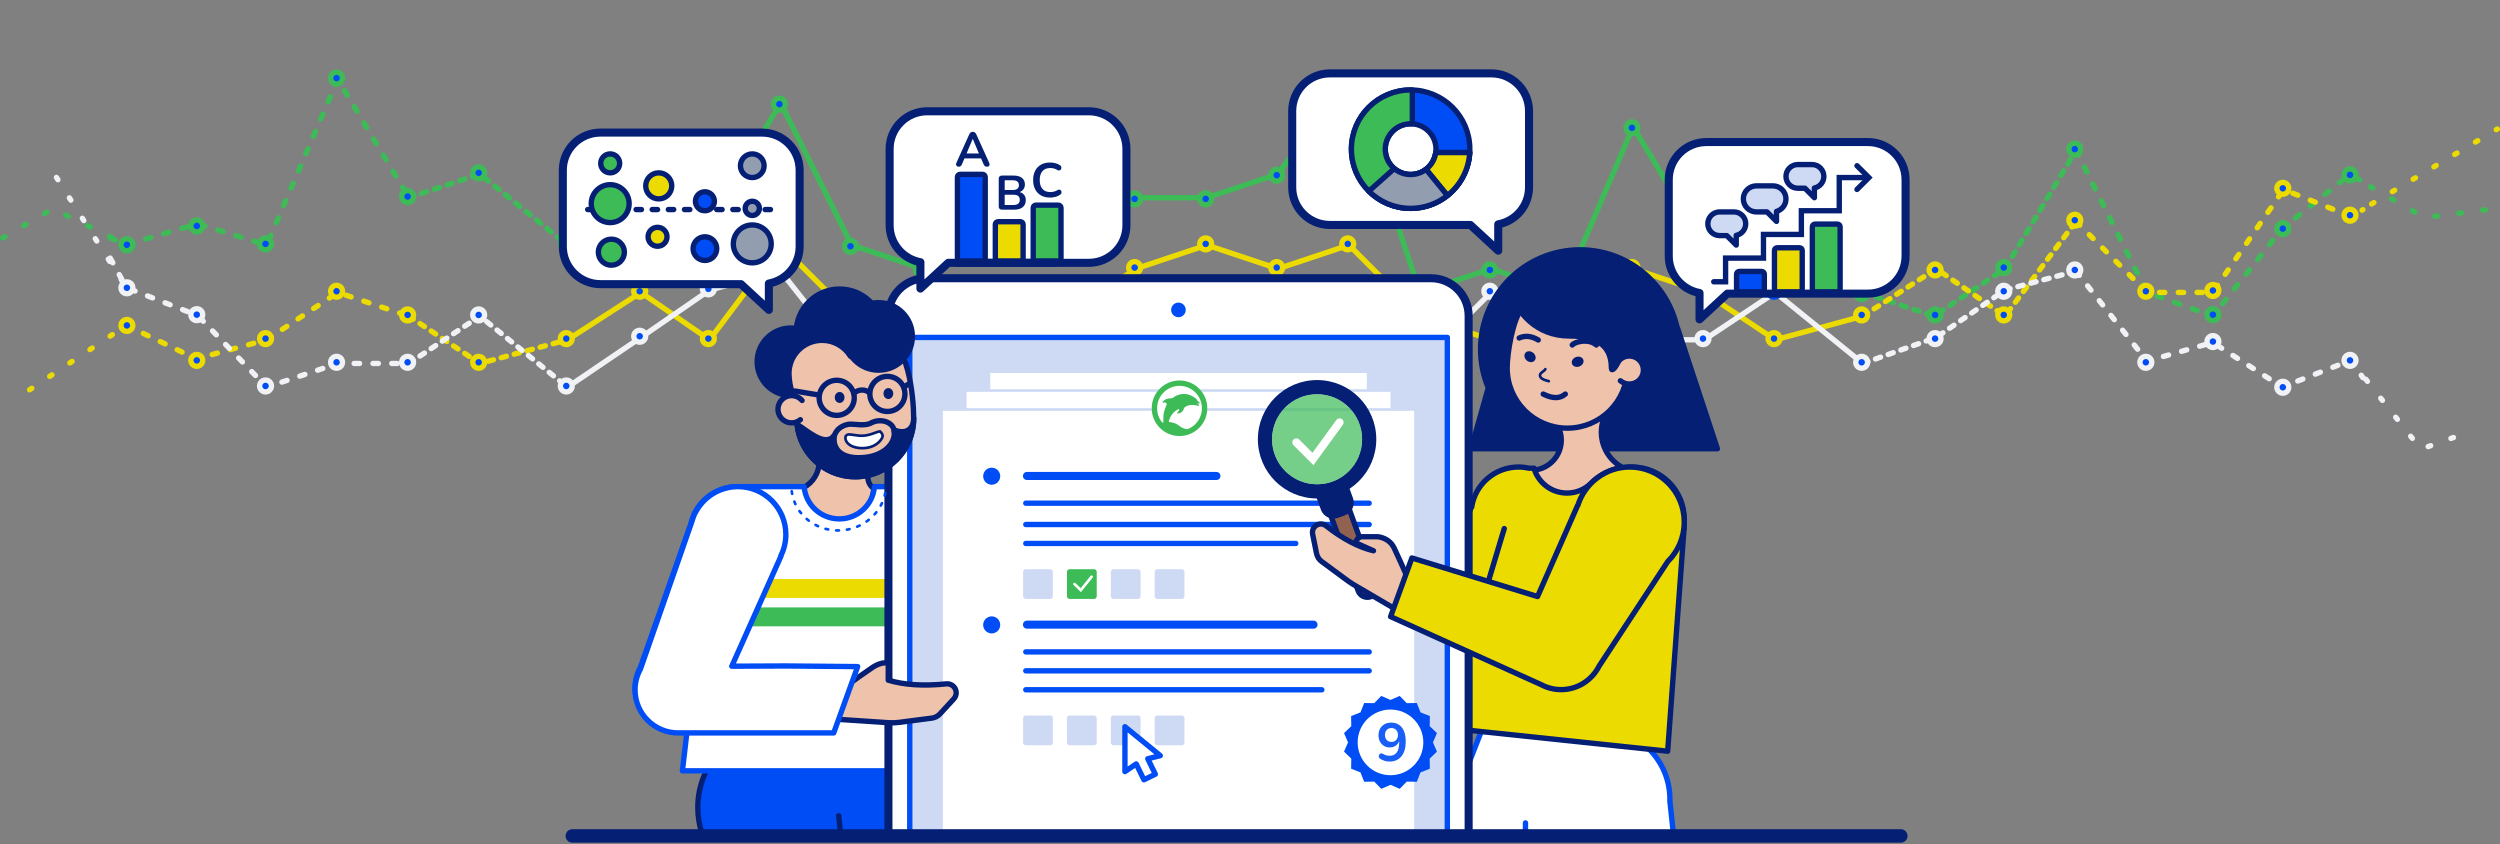 <?xml version="1.0" encoding="UTF-8"?>
<svg width="930px" height="314px" viewBox="0 0 930 314" version="1.1" xmlns="http://www.w3.org/2000/svg" xmlns:xlink="http://www.w3.org/1999/xlink">
    <rect x="0" y="0" width="930" height="314" fill="#808080" stroke="none"/>
    <title>illustrations/Toetsen-op-afstand-L - voor op blauwe achtergrond</title>
    <g id="illustrations/Toetsen-op-afstand-L---voor-op-blauwe-achtergrond" stroke="none" stroke-width="1" fill="none" fill-rule="evenodd">
        <g id="Graph" transform="translate(-159, 10)" stroke-linejoin="round" stroke-width="2">
            <g id="Graph-lines" transform="translate(160, 16.857)">
                <polyline id="Line-2" stroke="#3DBB56" stroke-linecap="round" points="210.095 64.31 236.524 73.119 262.952 55.5 289.381 11.452 315.81 64.31 342.238 73.119 368.667 64.31 395.095 37.881 421.524 46.69 447.952 46.69 474.381 37.881 500.81 2.643 527.238 81.929 553.667 73.119 580.095 81.929 606.524 20.262 632.952 64.31 659.381 55.5 691.976 81.929"></polyline>
                <path d="M691.976,81.929 L718.405,90.738 L744.833,73.119 L771.262,29.071" id="Line-2" stroke="#3DBB56" stroke-linecap="round" stroke-dasharray="2,3"></path>
                <path d="M771.262,29.071 L797.69,81.929 L822.119,90.738 L848,58.143 L873,38.143 L878,40.643" id="Line-2" stroke="#3DBB56" stroke-linecap="round" stroke-dasharray="2,5"></path>
                <path d="M873,38.143 L900.861,54.073 L928,50.643" id="Line-2" stroke="#3DBB56" stroke-linecap="round" stroke-dasharray="1,8"></path>
                <path d="M40,61.643 L46,64.143 L72.545,56.42 L98.214,64.31 L124.643,2.643 L151.071,46.69" id="Line-2" stroke="#3DBB56" stroke-linecap="round" stroke-dasharray="2,5"></path>
                <path d="M0,61.643 L18.677,50.778 L46,64.143" id="Line-2" stroke="#3DBB56" stroke-linecap="round" stroke-dasharray="1,8"></path>
                <path d="M151.071,46.69 L177.5,37.881 L210.095,64.31" id="Line-2" stroke="#3DBB56" stroke-linecap="round" stroke-dasharray="2,3"></path>
                <circle id="Oval" stroke="#3DBB56" fill="#F0F2F5" cx="236.964" cy="72.679" r="2.202"></circle>
                <circle id="Oval" stroke="#3DBB56" fill="#004DF5" cx="209.655" cy="63.869" r="2.202"></circle>
                <circle id="Oval" stroke="#3DBB56" fill="#004DF5" cx="177.06" cy="37.44" r="2.202"></circle>
                <circle id="Oval" stroke="#3DBB56" fill="#004DF5" cx="150.631" cy="46.25" r="2.202"></circle>
                <circle id="Oval" stroke="#3DBB56" fill="#004DF5" cx="124.202" cy="2.202" r="2.202"></circle>
                <circle id="Oval" stroke="#3DBB56" fill="#004DF5" cx="72.202" cy="57.202" r="2.202"></circle>
                <circle id="Oval" stroke="#3DBB56" fill="#004DF5" cx="46.202" cy="64.202" r="2.202"></circle>
                <circle id="Oval" stroke="#3DBB56" fill="#004DF5" cx="97.774" cy="63.869" r="2.202"></circle>
                <circle id="Oval" stroke="#3DBB56" fill="#F0F2F5" cx="262.512" cy="55.94" r="2.202"></circle>
                <circle id="Oval" stroke="#3DBB56" fill="#004DF5" cx="288.94" cy="11.893" r="2.202"></circle>
                <circle id="Oval" stroke="#3DBB56" fill="#004DF5" cx="315.369" cy="64.75" r="2.202"></circle>
                <circle id="Oval" stroke="#3DBB56" fill="#F0F2F5" cx="341.798" cy="73.56" r="2.202"></circle>
                <circle id="Oval" stroke="#3DBB56" fill="#F0F2F5" cx="368.226" cy="64.75" r="2.202"></circle>
                <circle id="Oval" stroke="#3DBB56" fill="#F0F2F5" cx="394.655" cy="38.321" r="2.202"></circle>
                <circle id="Oval" stroke="#3DBB56" fill="#004DF5" cx="421.083" cy="47.131" r="2.202"></circle>
                <circle id="Oval" stroke="#3DBB56" fill="#004DF5" cx="447.512" cy="47.131" r="2.202"></circle>
                <circle id="Oval" stroke="#3DBB56" fill="#004DF5" cx="473.94" cy="38.321" r="2.202"></circle>
                <circle id="Oval" stroke="#3DBB56" fill="#F0F2F5" cx="500.369" cy="3.083" r="2.202"></circle>
                <circle id="Oval" stroke="#3DBB56" fill="#F0F2F5" cx="526.798" cy="82.369" r="2.202"></circle>
                <circle id="Oval" stroke="#3DBB56" fill="#004DF5" cx="553.226" cy="73.56" r="2.202"></circle>
                <circle id="Oval" stroke="#3DBB56" fill="#F0F2F5" cx="579.655" cy="82.369" r="2.202"></circle>
                <circle id="Oval" stroke="#3DBB56" fill="#004DF5" cx="606.083" cy="20.702" r="2.202"></circle>
                <circle id="Oval" stroke="#3DBB56" fill="#F0F2F5" cx="632.512" cy="64.75" r="2.202"></circle>
                <circle id="Oval" stroke="#3DBB56" fill="#F0F2F5" cx="658.94" cy="55.94" r="2.202"></circle>
                <circle id="Oval" stroke="#3DBB56" fill="#004DF5" cx="691.536" cy="82.369" r="2.202"></circle>
                <circle id="Oval" stroke="#3DBB56" fill="#004DF5" cx="718.845" cy="90.298" r="2.202"></circle>
                <circle id="Oval" stroke="#3DBB56" fill="#004DF5" cx="744.393" cy="72.679" r="2.202"></circle>
                <circle id="Oval" stroke="#3DBB56" fill="#004DF5" cx="770.821" cy="28.631" r="2.202"></circle>
                <circle id="Oval" stroke="#3DBB56" fill="#004DF5" cx="848.202" cy="58.202" r="2.202"></circle>
                <circle id="Oval" stroke="#3DBB56" fill="#004DF5" cx="822.202" cy="90.202" r="2.202"></circle>
                <circle id="Oval" stroke="#3DBB56" fill="#004DF5" cx="873.202" cy="38.202" r="2.202"></circle>
                <polyline id="Line-2" stroke="#ECDB00" stroke-linecap="round" points="210.095 99.548 237.405 81.929 262.952 99.548 289.381 64.31 315.81 90.738 342.238 90.738 368.667 81.929 395.095 90.738 421.524 73.119 447.952 64.31 474.381 73.119 500.81 64.31 527.238 90.738 553.667 99.548 580.095 90.738 606.524 73.119 632.952 81.929 659.381 99.548 691.976 90.738"></polyline>
                <path d="M691.976,90.738 L719.286,73.119 L744.833,90.738 L771.262,55.5" id="Line-2" stroke="#ECDB00" stroke-linecap="round" stroke-dasharray="2,3"></path>
                <path d="M771.262,55.5 L797.69,81.929 L822.119,81.929 L848.5,43.643 L873.5,53.643 L878,51.143" id="Line-2" stroke="#ECDB00" stroke-linecap="round" stroke-dasharray="2,5"></path>
                <line x1="873.5" y1="53.643" x2="928" y2="21.143" id="Line-2" stroke="#ECDB00" stroke-linecap="round" stroke-dasharray="1,8"></line>
                <path d="M151.071,90.738 L177.5,108.357 L210.095,99.548" id="Line-2" stroke="#ECDB00" stroke-linecap="round" stroke-dasharray="2,3"></path>
                <path d="M46,94.143 L71.961,106.632 L98.214,99.548 L124.643,81.929 L151.071,90.738" id="Line-2" stroke="#ECDB00" stroke-linecap="round" stroke-dasharray="2,5"></path>
                <line x1="10" y1="118.143" x2="46" y2="94.143" id="Line-2" stroke="#ECDB00" stroke-linecap="round" stroke-dasharray="1,8"></line>
                <circle id="Oval" stroke="#ECDB00" fill="#004DF5" cx="236.964" cy="81.488" r="2.202"></circle>
                <circle id="Oval" stroke="#ECDB00" fill="#004DF5" cx="209.655" cy="99.107" r="2.202"></circle>
                <circle id="Oval" stroke="#ECDB00" fill="#004DF5" cx="177.06" cy="107.917" r="2.202"></circle>
                <circle id="Oval" stroke="#ECDB00" fill="#004DF5" cx="150.631" cy="90.298" r="2.202"></circle>
                <circle id="Oval" stroke="#ECDB00" fill="#004DF5" cx="124.202" cy="81.488" r="2.202"></circle>
                <circle id="Oval" stroke="#ECDB00" fill="#004DF5" cx="97.774" cy="99.107" r="2.202"></circle>
                <circle id="Oval" stroke="#ECDB00" fill="#004DF5" cx="72.202" cy="107.202" r="2.202"></circle>
                <circle id="Oval" stroke="#ECDB00" fill="#004DF5" cx="46.202" cy="94.202" r="2.202"></circle>
                <circle id="Oval" stroke="#ECDB00" fill="#004DF5" cx="262.512" cy="99.107" r="2.202"></circle>
                <circle id="Oval" stroke="#041F74" fill="#F0F2F5" cx="288.94" cy="63.869" r="2.202"></circle>
                <circle id="Oval" stroke="#041F74" fill="#F0F2F5" cx="315.369" cy="90.298" r="2.202"></circle>
                <circle id="Oval" stroke="#041F74" fill="#F0F2F5" cx="341.798" cy="90.298" r="2.202"></circle>
                <circle id="Oval" stroke="#041F74" fill="#F0F2F5" cx="368.226" cy="81.488" r="2.202"></circle>
                <circle id="Oval" stroke="#041F74" fill="#F0F2F5" cx="394.655" cy="90.298" r="2.202"></circle>
                <circle id="Oval" stroke="#ECDB00" fill="#004DF5" cx="421.083" cy="72.679" r="2.202"></circle>
                <circle id="Oval" stroke="#ECDB00" fill="#004DF5" cx="447.512" cy="63.869" r="2.202"></circle>
                <circle id="Oval" stroke="#ECDB00" fill="#004DF5" cx="473.94" cy="72.679" r="2.202"></circle>
                <circle id="Oval" stroke="#ECDB00" fill="#004DF5" cx="500.369" cy="63.869" r="2.202"></circle>
                <circle id="Oval" stroke="#041F74" fill="#F0F2F5" cx="526.798" cy="90.298" r="2.202"></circle>
                <circle id="Oval" stroke="#041F74" fill="#F0F2F5" cx="553.226" cy="99.107" r="2.202"></circle>
                <circle id="Oval" stroke="#041F74" fill="#F0F2F5" cx="579.655" cy="90.298" r="2.202"></circle>
                <circle id="Oval" stroke="#ECDB00" fill="#004DF5" cx="606.083" cy="72.679" r="2.202"></circle>
                <circle id="Oval" stroke="#041F74" fill="#F0F2F5" cx="632.512" cy="81.488" r="2.202"></circle>
                <circle id="Oval" stroke="#ECDB00" fill="#004DF5" cx="658.94" cy="99.107" r="2.202"></circle>
                <circle id="Oval" stroke="#ECDB00" fill="#004DF5" cx="691.536" cy="90.298" r="2.202"></circle>
                <circle id="Oval" stroke="#ECDB00" fill="#004DF5" cx="718.845" cy="73.56" r="2.202"></circle>
                <circle id="Oval" stroke="#ECDB00" fill="#004DF5" cx="744.393" cy="90.298" r="2.202"></circle>
                <circle id="Oval" stroke="#ECDB00" fill="#004DF5" cx="770.821" cy="55.06" r="2.202"></circle>
                <circle id="Oval" stroke="#ECDB00" fill="#004DF5" cx="797.25" cy="81.488" r="2.202"></circle>
                <circle id="Oval" stroke="#ECDB00" fill="#004DF5" cx="822.202" cy="81.202" r="2.202"></circle>
                <circle id="Oval" stroke="#ECDB00" fill="#004DF5" cx="848.202" cy="43.202" r="2.202"></circle>
                <circle id="Oval" stroke="#ECDB00" fill="#004DF5" cx="873.202" cy="53.202" r="2.202"></circle>
                <polyline id="Line-2" stroke="#F0F2F5" stroke-linecap="round" points="210.095 117.167 237.405 98.667 262.952 81.048 289.381 74 315.81 107.476 342.238 99.548 368.667 117.167 395.095 108.357 421.524 99.548 447.952 108.357 474.381 81.929 500.81 90.738 527.238 108.357 553.667 81.929 580.095 108.357 606.524 99.548 632.952 99.548 659.381 81.929 691.976 108.357"></polyline>
                <path d="M151.071,108.357 L177.5,90.738 L210.095,117.167" id="Line-2" stroke="#F0F2F5" stroke-linecap="round" stroke-dasharray="2,3"></path>
                <path d="M40,69.143 L46,80.143 L72.59,90.543 L98.214,117.167 L124.643,108.357 L151.071,108.357" id="Line-2" stroke="#F0F2F5" stroke-linecap="round" stroke-dasharray="2,5"></path>
                <line x1="20" y1="39.143" x2="46" y2="80.143" id="Line-2" stroke="#F0F2F5" stroke-linecap="round" stroke-dasharray="1,8"></line>
                <path d="M691.976,108.357 L719.286,98.667 L744.833,81.048 L771.262,74" id="Line-2" stroke="#F0F2F5" stroke-linecap="round" stroke-dasharray="2,3"></path>
                <path d="M771.262,74 L797.69,107.476 L822.119,100.548 L848,117.143 L873.5,107.143 L878,113.643" id="Line-2" stroke="#F0F2F5" stroke-linecap="round" stroke-dasharray="2,5"></path>
                <path d="M873.5,107.143 L899.566,140.238 L918,133.643" id="Line-2" stroke="#F0F2F5" stroke-linecap="round" stroke-dasharray="1,8"></path>
                <circle id="Oval" stroke="#F0F2F5" fill="#004DF5" cx="236.964" cy="98.226" r="2.202"></circle>
                <circle id="Oval" stroke="#F0F2F5" fill="#004DF5" cx="209.655" cy="116.726" r="2.202"></circle>
                <circle id="Oval" stroke="#F0F2F5" fill="#004DF5" cx="177.06" cy="90.298" r="2.202"></circle>
                <circle id="Oval" stroke="#F0F2F5" fill="#004DF5" cx="150.631" cy="107.917" r="2.202"></circle>
                <circle id="Oval" stroke="#F0F2F5" fill="#004DF5" cx="124.202" cy="107.917" r="2.202"></circle>
                <circle id="Oval" stroke="#F0F2F5" fill="#004DF5" cx="97.774" cy="116.726" r="2.202"></circle>
                <circle id="Oval" stroke="#F0F2F5" fill="#004DF5" cx="72.202" cy="90.202" r="2.202"></circle>
                <circle id="Oval" stroke="#F0F2F5" fill="#004DF5" cx="46.202" cy="80.202" r="2.202"></circle>
                <circle id="Oval" stroke="#F0F2F5" fill="#004DF5" cx="262.512" cy="80.607" r="2.202"></circle>
                <circle id="Oval" stroke="#004DF5" fill="#F0F2F5" cx="288.94" cy="73.56" r="2.202"></circle>
                <circle id="Oval" stroke="#004DF5" fill="#F0F2F5" cx="315.369" cy="107.036" r="2.202"></circle>
                <circle id="Oval" stroke="#004DF5" fill="#F0F2F5" cx="341.798" cy="99.107" r="2.202"></circle>
                <circle id="Oval" stroke="#004DF5" fill="#F0F2F5" cx="368.226" cy="116.726" r="2.202"></circle>
                <circle id="Oval" stroke="#004DF5" fill="#F0F2F5" cx="394.655" cy="107.917" r="2.202"></circle>
                <circle id="Oval" stroke="#004DF5" fill="#F0F2F5" cx="421.083" cy="99.107" r="2.202"></circle>
                <circle id="Oval" stroke="#004DF5" fill="#F0F2F5" cx="447.512" cy="107.917" r="2.202"></circle>
                <circle id="Oval" stroke="#004DF5" fill="#F0F2F5" cx="473.94" cy="81.488" r="2.202"></circle>
                <circle id="Oval" stroke="#004DF5" fill="#F0F2F5" cx="500.369" cy="90.298" r="2.202"></circle>
                <circle id="Oval" stroke="#004DF5" fill="#F0F2F5" cx="526.798" cy="107.917" r="2.202"></circle>
                <circle id="Oval" stroke="#F0F2F5" fill="#004DF5" cx="553.226" cy="81.488" r="2.202"></circle>
                <circle id="Oval" stroke="#004DF5" fill="#F0F2F5" cx="579.655" cy="107.917" r="2.202"></circle>
                <circle id="Oval" stroke="#004DF5" fill="#F0F2F5" cx="606.083" cy="99.107" r="2.202"></circle>
                <circle id="Oval" stroke="#F0F2F5" fill="#004DF5" cx="632.512" cy="99.107" r="2.202"></circle>
                <circle id="Oval" stroke="#004DF5" fill="#F0F2F5" cx="658.94" cy="81.488" r="2.202"></circle>
                <circle id="Oval" stroke="#F0F2F5" fill="#004DF5" cx="691.536" cy="107.917" r="2.202"></circle>
                <circle id="Oval" stroke="#F0F2F5" fill="#004DF5" cx="718.845" cy="99.107" r="2.202"></circle>
                <circle id="Oval" stroke="#F0F2F5" fill="#004DF5" cx="744.393" cy="81.488" r="2.202"></circle>
                <circle id="Oval" stroke="#F0F2F5" fill="#004DF5" cx="770.821" cy="73.56" r="2.202"></circle>
                <circle id="Oval" stroke="#F0F2F5" fill="#004DF5" cx="797.25" cy="107.917" r="2.202"></circle>
                <circle id="Oval" stroke="#F0F2F5" fill="#004DF5" cx="822.202" cy="100.202" r="2.202"></circle>
                <circle id="Oval" stroke="#F0F2F5" fill="#004DF5" cx="848.202" cy="117.202" r="2.202"></circle>
                <circle id="Oval" stroke="#F0F2F5" fill="#004DF5" cx="873.202" cy="107.202" r="2.202"></circle>
            </g>
        </g>
        <g id="Forefront" transform="translate(209.369, 27.298)">
            <g id="Men-bottom" transform="translate(49.774, 241.821)" stroke="#041F74" stroke-linejoin="round" stroke-width="2">
                <g id="Group-5">
                    <path d="M31.274,0.44 C40.334,0.44 48.482,4.348 54.123,10.571 L65.19,10.571 L91.317,41.404 L2.005,41.404 L1.908,40.702 C0.955,37.73 0.44,34.562 0.44,31.274 C0.44,14.245 14.245,0.44 31.274,0.44 Z" id="Combined-Shape" fill="#004DF5"></path>
                    <line x1="53.653" y1="42.039" x2="52.857" y2="34.357" id="Rectangle" stroke-linecap="round"></line>
                </g>
            </g>
            <path d="M115.666,132.139 L115.666,146.099 C114.351,147.016 113.491,148.54 113.491,150.265 C113.491,151.984 114.346,153.504 115.654,154.422 C115.376,161.383 109.645,166.94 102.615,166.94 C95.408,166.94 89.565,161.098 89.565,153.89 L89.568,154.084 C93.016,152.26 95.365,148.637 95.365,144.464 C95.365,140.292 93.015,136.667 89.566,134.844 L89.565,132.139 L115.666,132.139 L115.666,132.139 Z" id="Combined-Shape" stroke="#041F74" stroke-width="2" fill="#EEC2AB" stroke-linejoin="round"></path>
            <path d="M143.733,118.488 L196.637,162.773 C201.519,165.483 204.821,170.673 204.821,176.631 C204.821,185.283 197.858,192.317 189.203,192.485 L188.885,192.488 L142.504,192.488 L129.48,259.44 L44.488,259.44 L46.243,244.464 L38.378,244.464 L38.129,243.771 C31.61,241.783 26.869,235.746 26.869,228.607 C26.869,225.818 27.593,223.196 28.864,220.919 L47.232,168.702 L47.43,168.702 C48.711,160.225 56.062,153.726 64.938,153.726 C65.235,153.726 65.531,153.733 65.824,153.748 L65.824,153.726 L89.769,153.727 C90.304,160.446 95.953,165.734 102.844,165.734 C109.735,165.734 115.384,160.446 115.919,153.727 L132.224,153.726 L132.224,153.905 C133.092,153.787 133.979,153.726 134.88,153.726 C138.292,153.726 141.5,154.599 144.289,156.133 L168.834,167.124 L134.88,136.107 L143.733,118.488 Z" id="Combined-Shape" stroke="#004DF5" stroke-width="2" fill="#FFFFFF" stroke-linejoin="round"></path>
            <polygon id="Rectangle" fill="#3DBB56" points="60.327 198.655 140.864 198.655 139.543 205.702 55.06 205.702"></polygon>
            <polygon id="Rectangle" fill="#ECDB00" points="62.088 188.083 142.626 188.083 141.305 195.131 56.821 195.131"></polygon>
            <g id="Woman-bottom" transform="translate(325.512, 236.536)" stroke="#004DF5" stroke-linejoin="round" stroke-width="2">
                <path d="M19.381,0 L59.024,4.405 L58.546,7.074 C58.945,7.057 59.346,7.048 59.749,7.048 C74.426,7.048 86.325,18.88 86.325,33.476 C86.325,33.771 86.32,34.065 86.311,34.358 L86.333,34.357 L87.755,47.571 L0.775,47.571 L19.381,0 Z" id="Combined-Shape" fill="#FFFFFF"></path>
                <line x1="32.595" y1="42.286" x2="32.595" y2="46.69" id="Rectangle" stroke-linecap="round"></line>
            </g>
            <g id="Woman-top" transform="translate(256.834, 65.631)">
                <path d="M81.048,74 L87.445,51.32 C85.594,46.916 84.571,42.077 84.571,37 C84.571,16.565 101.137,0 121.571,0 C139.284,0 154.09,12.447 157.72,29.071 L157.826,29.071 L172.667,74 L81.048,74 Z" id="Combined-Shape" stroke="#041F74" stroke-width="2" fill="#041F74" stroke-linejoin="round"></path>
                <path d="M129.5,67.833 C129.5,73.801 133.007,78.95 138.072,81.332 L138.072,96.532 L104.528,96.532 L104.529,81.941 C110.179,81.38 114.592,76.613 114.592,70.815 C114.592,65.017 110.179,60.25 104.529,59.689 L104.528,57.77 L133.409,57.77 C130.981,60.422 129.5,63.954 129.5,67.833 Z" id="Combined-Shape" stroke="#041F74" stroke-width="2" fill="#EEC2AB" stroke-linejoin="round"></path>
                <path d="M116.828,66.342 C129.178,66.342 139.19,56.33 139.19,43.98 C139.19,41.792 135.688,40.269 134.718,37.644 C133.496,34.338 134.549,29.942 132.126,27.668 C128.126,23.916 122.745,21.617 116.828,21.617 C110.119,21.617 104.101,17.117 100.002,21.795 C96.555,25.729 94.465,38.338 94.465,43.98 C94.465,56.33 104.477,66.342 116.828,66.342 Z" id="Oval" stroke="#041F74" stroke-width="2" fill="#EEC2AB" stroke-linejoin="round"></path>
                <path d="M139.936,49.943 C142.818,49.943 145.154,47.607 145.154,44.725 C145.154,41.843 142.818,39.507 139.936,39.507 C137.054,39.507 134.718,41.843 134.718,44.725" id="Oval" stroke="#041F74" stroke-width="2" fill="#EEC2AB" stroke-linecap="round" stroke-linejoin="round" transform="translate(139.936, 44.725) rotate(40) translate(-139.936, -44.725) "></path>
                <ellipse id="Oval" fill="#041F74" transform="translate(120.685, 41.651) rotate(70) translate(-120.685, -41.651) " cx="120.685" cy="41.651" rx="1.864" ry="2.236"></ellipse>
                <path d="M118.691,35.408 C119.437,34.289 124.655,32.799 127.636,35.408" id="Path-10" stroke="#041F74" stroke-width="2" stroke-linecap="round" stroke-linejoin="round"></path>
                <path d="M106.019,33.544 C103.534,32.053 101.174,31.805 98.938,32.799" id="Path-11" stroke="#041F74" stroke-width="2" stroke-linecap="round" stroke-linejoin="round"></path>
                <path d="M108.669,44.396 C108.699,44.761 106.956,45.682 106.752,46.312 C106.433,47.3 107.072,48.192 109.947,48.868" id="Path-12" stroke="#041F74" stroke-linecap="round" stroke-linejoin="round"></path>
                <path d="M107.883,53.67 C111.361,55.41 114.095,55.41 116.082,53.67" id="Path-21" stroke="#041F74" stroke-width="2" stroke-linecap="round" stroke-linejoin="round"></path>
                <ellipse id="Oval" fill="#041F74" transform="translate(102.967, 39.763) rotate(-50) translate(-102.967, -39.763) " cx="102.967" cy="39.763" rx="1.864" ry="2.236"></ellipse>
                <path d="M96.329,16.772 C98.192,23.108 105.223,32.053 117.573,32.053 C129.924,32.053 133.227,37.271 133.227,43.98 C133.227,47.186 139.927,37.454 137.791,26.418 C135.458,14.361 124.022,8.2 117.573,8.2" id="Oval" stroke="#041F74" stroke-width="2" fill="#041F74" stroke-linecap="round" stroke-linejoin="round"></path>
                <path d="M0,162.095 L5.415,148 L33.39,155.048 C35.384,155.048 37,156.625 37,158.571 C37,160.518 35.384,162.095 33.39,162.095 L33.39,162.095 L0,162.095 Z" id="Combined-Shape" stroke="#041F74" fill="#EEC2AB" stroke-linejoin="round" transform="translate(18.5, 155.048) scale(-1, 1) translate(-18.5, -155.048) "></path>
                <path d="M140.952,80.801 C151.656,80.801 160.333,89.478 160.333,100.182 C160.333,101.078 160.272,101.96 160.155,102.824 L160.333,102.824 L154.167,186.515 L70.476,177.705 L74.518,164.491 L28.19,164.491 L19.381,146.872 L63.429,146.872 L81.048,95.777 L81.245,95.777 C82.52,87.3 89.834,80.801 98.667,80.801 C100.017,80.801 101.332,80.953 102.596,81.24 L104.444,81.24 C105.973,86.581 110.893,90.491 116.726,90.491 C120.233,90.491 123.41,89.078 125.718,86.79 C127.563,84.961 131.053,82.283 135.913,81.24 L136.828,81.24 C138.157,80.952 139.537,80.801 140.952,80.801 Z" id="Combined-Shape" stroke="#041F74" stroke-width="2" fill="#ECDB00" stroke-linejoin="round"></path>
                <line x1="71.341" y1="176.938" x2="93.381" y2="103.705" id="Rectangle" stroke="#041F74" stroke-width="2" stroke-linecap="round" stroke-linejoin="round"></line>
            </g>
            <g id="Tablet" transform="translate(121.131, 76.202)">
                <g id="Group-2" stroke-linejoin="round">
                    <path d="M14,0 L201.833,0 C209.565,-1.33787531e-14 215.833,6.268 215.833,14 L215.833,207.024 L215.833,207.024 L0,207.024 L0,14 C8.29461588e-16,6.268 6.268,3.19669972e-15 14,0 Z" id="Rectangle" stroke="#041F74" stroke-width="3" fill="#FFFFFF"></path>
                    <rect id="Rectangle" stroke="#004DF5" stroke-width="2" fill="#CEDAF3" x="7.929" y="22.024" width="199.976" height="185.881"></rect>
                    <rect id="Rectangle" stroke="#CEDAF3" fill="#FFFFFF" x="37.381" y="34.738" width="141.071" height="172.786"></rect>
                    <rect id="Rectangle" stroke="#CEDAF3" fill="#FFFFFF" x="28.571" y="41.786" width="158.69" height="163.976"></rect>
                    <rect id="Rectangle" stroke="#CEDAF3" fill="#FFFFFF" x="19.762" y="48.833" width="176.31" height="160.452"></rect>
                    <circle id="Oval" fill="#004DF5" cx="107.881" cy="11.785" r="2.72"></circle>
                </g>
                <g id="Logo" transform="translate(97.786, 37.881)">
                    <circle id="Oval-Copy" fill="#FFFFFF" cx="10.49" cy="10.49" r="10.334"></circle>
                    <path d="M2.757,16.548 C4.663,15.022 8.405,15.338 10.475,17.075 C12.239,18.555 15.131,18.8 16.994,17.894 C16.988,17.849 14.482,20.265 10.021,20.198 C5.559,20.13 3.288,17.223 2.757,16.548 Z" id="Path" fill="#3DBB56"></path>
                    <path d="M4.486,16.065 C4.486,14.457 4.415,13.278 4.701,11.991 C5.129,10.061 5.987,9.096 5.665,8.668 C5.344,8.239 4.593,8.239 4.379,8.453 C4.164,8.668 4.057,8.239 4.379,7.917 C4.701,7.595 5.451,6.952 6.523,6.845 C7.595,6.738 7.595,6.952 8.453,6.309 C9.311,5.665 11.884,4.486 14.564,5.665 C17.245,6.845 17.03,7.703 17.352,7.917 C17.674,8.131 18.103,8.239 17.995,8.56 C17.905,8.833 17.388,8.775 16.816,8.56 C17.459,8.918 17.781,9.204 17.781,9.418 C17.781,9.74 17.459,9.632 16.709,9.418 C15.958,9.204 14.028,9.096 12.849,9.847 C11.67,10.597 12.313,10.49 11.884,11.241 C11.455,11.991 10.597,12.42 10.061,12.42 C9.525,12.42 9.47,12.261 9.954,11.777 C10.276,11.455 10.49,11.205 10.276,10.705 C8.453,11.562 6.738,13.385 6.416,15.958 C6.221,17.519 4.486,17.646 4.486,16.065 Z" id="Path-2" fill="#3DBB56"></path>
                    <circle id="Oval" stroke="#3DBB56" stroke-width="2" cx="10.49" cy="10.49" r="9.334"></circle>
                </g>
                <line x1="51.536" y1="73.56" x2="122.012" y2="73.56" id="Line-2" stroke="#004DF5" stroke-width="3" stroke-linecap="round" stroke-linejoin="round"></line>
                <circle id="Oval" fill="#004DF5" cx="38.411" cy="73.649" r="3.173"></circle>
                <line x1="51.095" y1="83.69" x2="178.833" y2="83.69" id="Line-2" stroke="#004DF5" stroke-width="2" stroke-linecap="round" stroke-linejoin="round"></line>
                <line x1="51.095" y1="91.619" x2="178.833" y2="91.619" id="Line-2" stroke="#004DF5" stroke-width="2" stroke-linecap="round" stroke-linejoin="round"></line>
                <line x1="51.095" y1="98.667" x2="151.524" y2="98.667" id="Line-2" stroke="#004DF5" stroke-width="2" stroke-linecap="round" stroke-linejoin="round"></line>
                <g id="Group-4" transform="translate(51.095, 109.238)">
                    <rect id="Rectangle" stroke="#CEDAF3" stroke-width="2" fill="#CEDAF3" stroke-linejoin="round" x="0" y="0" width="9.066" height="9.066"></rect>
                    <rect id="Rectangle" stroke="#CEDAF3" stroke-width="2" fill="#CEDAF3" stroke-linejoin="round" x="32.636" y="0" width="9.066" height="9.066"></rect>
                    <g id="Group-3" transform="translate(16.318, 0)" stroke-linecap="round">
                        <rect id="Rectangle" stroke="#3DBB56" stroke-width="2" fill="#3DBB56" stroke-linejoin="round" x="0" y="0" width="9.066" height="9.066"></rect>
                        <polyline id="Path" stroke="#FFFFFF" points="1.813 4.533 4.144 6.799 8.159 1.813"></polyline>
                    </g>
                    <rect id="Rectangle" stroke="#CEDAF3" stroke-width="2" fill="#CEDAF3" stroke-linejoin="round" x="48.954" y="0" width="9.066" height="9.066"></rect>
                </g>
                <line x1="51.536" y1="128.869" x2="158.131" y2="128.869" id="Line-2" stroke="#004DF5" stroke-width="3" stroke-linecap="round" stroke-linejoin="round"></line>
                <circle id="Oval" fill="#004DF5" cx="38.411" cy="128.959" r="3.173"></circle>
                <line x1="51.095" y1="139" x2="178.833" y2="139" id="Line-2" stroke="#004DF5" stroke-width="2" stroke-linecap="round" stroke-linejoin="round"></line>
                <line x1="51.095" y1="146.048" x2="178.833" y2="146.048" id="Line-2" stroke="#004DF5" stroke-width="2" stroke-linecap="round" stroke-linejoin="round"></line>
                <line x1="51.095" y1="153.095" x2="161.214" y2="153.095" id="Line-2" stroke="#004DF5" stroke-width="2" stroke-linecap="round" stroke-linejoin="round"></line>
                <g id="Group-4" transform="translate(51.095, 165.667)" fill="#CEDAF3" stroke="#CEDAF3" stroke-linejoin="round" stroke-width="2">
                    <rect id="Rectangle" x="-6.07514039e-13" y="-2" width="9.066" height="9.066"></rect>
                    <rect id="Rectangle" x="16.318" y="-2" width="9.066" height="9.066"></rect>
                    <rect id="Rectangle" x="32.636" y="-2" width="9.066" height="9.066"></rect>
                    <rect id="Rectangle" x="48.954" y="-2" width="9.066" height="9.066"></rect>
                </g>
                <path d="M87.976,166.842 L101.124,177.599 L96.479,178.758 L99.282,184.504 L95.04,186.573 L92.17,180.69 L87.976,183.529 L87.976,166.842 Z" id="Combined-Shape" stroke="#004DF5" stroke-width="2" fill="#FFFFFF" stroke-linejoin="round"></path>
            </g>
            <g id="Group-8" transform="translate(71.798, 79.726)">
                <circle id="Oval" stroke="#041F74" fill="#041F74" stroke-linejoin="round" cx="13.051" cy="27.551" r="13.051"></circle>
                <circle id="Oval" stroke="#041F74" fill="#041F74" stroke-linejoin="round" cx="31.176" cy="16.676" r="16.676"></circle>
                <path d="M47.127,18.851 C56.552,18.851 58.728,40.348 58.728,48.577 C58.728,60.59 48.989,70.328 36.977,70.328 C24.964,70.328 15.226,60.59 15.226,48.577 C15.226,47.471 14.744,46.372 14.227,45.289 L13.967,44.748 C13.278,43.31 12.657,41.901 13.158,40.541 C13.315,40.116 13.492,39.695 13.689,39.28 C12.817,37.4 12.326,33.934 12.326,31.901 C12.326,25.094 17.844,19.576 24.651,19.576 C29.096,19.576 32.992,21.929 35.16,25.457 C35.773,25.404 36.379,25.376 36.977,25.376 C40.76,25.376 42.414,18.851 47.127,18.851 Z" id="Combined-Shape" stroke="#041F74" stroke-width="2" fill="#EEC2AB" stroke-linejoin="round"></path>
                <circle id="Oval" stroke="#041F74" fill="#041F74" stroke-linejoin="round" cx="45.677" cy="18.126" r="13.051"></circle>
                <path d="M58.728,48.577 C58.728,60.59 48.989,70.328 36.977,70.328 C25.722,70.328 16.464,61.78 15.34,50.823 L15.226,50.752 C18.851,52.927 25.739,59.453 29.001,55.102 C28.639,62.353 34.802,63.803 40.964,63.078 C47.127,62.353 52.202,58.365 51.477,52.927 C55.748,54.707 58.622,52.643 58.725,48.793 L58.728,48.577 L58.728,48.577 Z" id="Combined-Shape" stroke="#041F74" stroke-width="2" fill="#041F74" stroke-linejoin="round"></path>
                <path d="M13.313,50.29 C16.116,50.29 18.388,48.017 18.388,45.214 C18.388,42.411 16.116,40.139 13.313,40.139 C10.51,40.139 8.238,42.411 8.238,45.214" id="Oval" stroke="#041F74" stroke-width="2" fill="#EEC2AB" stroke-linecap="round" stroke-linejoin="round" transform="translate(13.313, 45.214) scale(-1, 1) rotate(40) translate(-13.313, -45.214) "></path>
                <ellipse id="Oval" fill="#041F74" cx="49.302" cy="39.378" rx="1.813" ry="2.039"></ellipse>
                <ellipse id="Oval" fill="#041F74" cx="31.176" cy="40.828" rx="1.813" ry="2.039"></ellipse>
                <circle id="Oval" stroke="#041F74" stroke-width="2" stroke-linecap="round" stroke-linejoin="round" cx="30.089" cy="40.964" r="6.525"></circle>
                <line x1="23.201" y1="39.877" x2="14.501" y2="38.427" id="Line-3" stroke="#041F74" stroke-width="2" stroke-linecap="round" stroke-linejoin="round"></line>
                <path d="M51.477,53.652 C51.477,50.049 46.402,48.215 42.549,50.492 C40.145,51.455 37.36,50.752 35.185,50.752 C33.01,50.752 28.66,52.565 29.023,57.277" id="Oval" stroke="#041F74" stroke-width="2" stroke-linecap="round" stroke-linejoin="round"></path>
                <circle id="Oval" stroke="#041F74" stroke-width="2" stroke-linecap="round" stroke-linejoin="round" cx="48.94" cy="39.514" r="6.525"></circle>
                <path d="M42.268,39.047 C41.518,38.433 40.559,38.064 39.514,38.064 C38.32,38.064 37.238,38.546 36.451,39.325" id="Oval" stroke="#041F74" stroke-width="2" stroke-linecap="round" stroke-linejoin="round"></path>
                <line x1="57.277" y1="35.527" x2="55.102" y2="36.977" id="Line-3" stroke="#041F74" stroke-width="2" stroke-linecap="round" stroke-linejoin="round"></line>
                <path d="M34.467,53.799 C34.975,53.711 35.771,53.924 36.769,54.233 C37.9,54.583 39.326,55.031 40.878,55.031 C42.525,55.031 43.857,54.731 44.844,54.511 C45.622,54.337 46.211,54.223 46.6,54.274 C47.674,55.65 47.414,56.278 46.935,56.925 C46.556,57.436 45.995,57.963 45.278,58.416 C44.156,59.125 42.647,59.656 40.878,59.656 C38.877,59.656 37.068,59.179 35.757,58.421 C34.319,57.588 33.49,56.42 33.49,55.168 C33.49,54.77 33.577,54.487 33.707,54.285 C33.878,54.018 34.129,53.858 34.467,53.799 Z" id="Oval" stroke="#041F74" fill="#FFFFFF" stroke-linecap="round" stroke-linejoin="round" transform="translate(40.514, 56.716) rotate(-8) translate(-40.514, -56.716) "></path>
            </g>
            <path d="M95.174,179.116 C104.419,179.116 111.913,171.228 111.913,161.497 C111.913,152.709 105.799,145.423 97.805,144.095" id="Oval" stroke="#004DF5" stroke-linecap="round" stroke-dasharray="1,3" transform="translate(103.544, 161.606) rotate(83) translate(-103.544, -161.606) "></path>
            <g id="Men-arm" transform="translate(26.869, 153.726)" stroke-linejoin="round" stroke-width="2">
                <g id="Group-15" transform="translate(69.595, 53.738)" fill="#EEC2AB" stroke="#041F74">
                    <path d="M6.609,33.117 C9.752,26.106 11.909,21.413 13.08,19.04 C14.25,16.667 15.697,15.166 17.419,14.54 C19.545,18.221 20.608,20.062 20.608,20.062 C26.637,18.637 33.101,15.431 39.999,10.444 C41.49,9.365 43.573,9.7 44.652,11.192 C45.211,11.965 45.411,12.94 45.203,13.871 L43.545,21.29 C43.289,22.437 42.636,23.457 41.703,24.171 L31.937,31.639 C30.9,32.432 29.787,33.122 28.614,33.699 L8.869,43.409 L8.869,43.409 L6.609,33.117 Z" id="Rectangle" transform="translate(25.946, 26.61) rotate(30) translate(-25.946, -26.61) "></path>
                </g>
                <path d="M38.288,0 C48.124,0 56.097,7.965 56.097,17.79 C56.097,20.65 55.421,23.353 54.22,25.748 L54.316,25.796 L35.99,66.802 L56.097,66.713 L82.81,66.952 L73.905,91.619 L16.918,91.619 L16.905,91.595 C16.614,91.611 16.322,91.619 16.028,91.619 C7.176,91.619 0,84.451 0,75.608 C0,72.794 0.727,70.149 2.003,67.851 L21.111,13.08 C21.323,12.305 21.587,11.551 21.898,10.822 L22.261,9.785 L22.356,9.833 C25.28,4.002 31.316,0 38.288,0 Z" id="Combined-Shape" stroke="#004DF5" fill="#FFFFFF"></path>
            </g>
            <g id="Talk-question-answer-analytics" transform="translate(121.571, 14.095)">
                <path d="M74.095,0 C81.827,-1.42034288e-15 88.095,6.268 88.095,14 L88.095,42.381 C88.095,50.113 81.827,56.381 74.095,56.381 L21.821,56.38 L11.452,65.952 L11.452,56.15 C4.937,54.952 5.46415461e-15,49.243 0,42.381 L0,14 C-9.46895252e-16,6.268 6.268,1.42034288e-15 14,0 L74.095,0 Z" id="Combined-Shape" stroke="#041F74" stroke-width="3" fill="#FFFFFF" stroke-linejoin="round"></path>
                <g id="Group" transform="translate(24.226, 7.642)">
                    <path d="M10.333,15.822 C10.609,15.822 10.859,15.934 11.04,16.115 C11.221,16.296 11.333,16.546 11.333,16.822 L11.333,16.822 L11.333,47.06 C11.333,47.336 11.221,47.586 11.04,47.767 C10.859,47.948 10.609,48.06 10.333,48.06 L10.333,48.06 L2,48.06 C1.724,48.06 1.474,47.948 1.293,47.767 C1.112,47.586 1,47.336 1,47.06 L1,47.06 L1,16.822 C1,16.546 1.112,16.296 1.293,16.115 C1.474,15.934 1.724,15.822 2,15.822 L2,15.822 Z" id="Rectangle" stroke="#041F74" stroke-width="2" fill="#004DF5"></path>
                    <path d="M11.97,12.978 C12.378,12.978 12.666,12.837 12.834,12.555 C13.002,12.273 12.99,11.922 12.798,11.502 L12.798,11.502 L8.028,0.972 C7.872,0.624 7.683,0.375 7.461,0.225 C7.239,0.075 6.99,0 6.714,0 C6.426,0 6.171,0.075 5.949,0.225 C5.727,0.375 5.538,0.624 5.382,0.972 L5.382,0.972 L0.63,11.502 C0.438,11.91 0.432,12.258 0.612,12.546 C0.792,12.834 1.092,12.978 1.512,12.978 C1.824,12.978 2.064,12.9 2.232,12.744 C2.4,12.588 2.562,12.336 2.718,11.988 L2.718,11.988 L3.6,9.9 L9.792,9.9 L10.692,11.988 C10.836,12.324 11.001,12.573 11.187,12.735 C11.373,12.897 11.634,12.978 11.97,12.978 Z M9,8.064 L4.392,8.064 L6.678,2.646 L6.714,2.646 L9,8.064 Z" id="A" fill="#041F74" fill-rule="nonzero"></path>
                    <path d="M22.104,28.965 C23.46,28.965 24.519,28.656 25.281,28.038 C26.043,27.42 26.424,26.547 26.424,25.419 C26.424,24.639 26.223,23.994 25.821,23.484 C25.419,22.974 24.858,22.617 24.138,22.413 C24.75,22.185 25.23,21.825 25.578,21.333 C25.926,20.841 26.1,20.253 26.1,19.569 C26.1,18.537 25.734,17.73 25.002,17.148 C24.27,16.566 23.238,16.275 21.906,16.275 L21.906,16.275 L17.586,16.275 C16.77,16.275 16.362,16.683 16.362,17.499 L16.362,17.499 L16.362,27.741 C16.362,28.557 16.77,28.965 17.586,28.965 L17.586,28.965 L22.104,28.965 Z M21.51,21.657 L18.576,21.657 L18.576,18.021 L21.51,18.021 C23.082,18.021 23.868,18.627 23.868,19.839 C23.868,21.051 23.082,21.657 21.51,21.657 L21.51,21.657 Z M21.816,27.219 L18.576,27.219 L18.576,23.403 L21.816,23.403 C23.4,23.403 24.192,24.039 24.192,25.311 C24.192,26.583 23.4,27.219 21.816,27.219 L21.816,27.219 Z" id="B" fill="#041F74" fill-rule="nonzero"></path>
                    <path d="M35.48,24.466 C36.164,24.466 36.839,24.373 37.505,24.187 C38.171,24.001 38.744,23.734 39.224,23.386 C39.5,23.182 39.662,22.948 39.71,22.684 C39.758,22.42 39.719,22.177 39.593,21.955 C39.467,21.733 39.278,21.586 39.026,21.514 C38.774,21.442 38.486,21.508 38.162,21.712 C37.766,21.952 37.346,22.129 36.902,22.243 C36.458,22.357 36.008,22.414 35.552,22.414 C34.268,22.414 33.29,22.024 32.618,21.244 C31.946,20.464 31.61,19.36 31.61,17.932 C31.61,16.504 31.946,15.403 32.618,14.629 C33.29,13.855 34.268,13.468 35.552,13.468 C35.996,13.468 36.434,13.522 36.866,13.63 C37.298,13.738 37.7,13.912 38.072,14.152 C38.396,14.368 38.69,14.437 38.954,14.359 C39.218,14.281 39.416,14.125 39.548,13.891 C39.68,13.657 39.716,13.399 39.656,13.117 C39.596,12.835 39.41,12.592 39.098,12.388 C38.618,12.076 38.06,11.836 37.424,11.668 C36.788,11.5 36.14,11.416 35.48,11.416 C34.16,11.416 33.029,11.683 32.087,12.217 C31.145,12.751 30.422,13.504 29.918,14.476 C29.414,15.448 29.162,16.6 29.162,17.932 C29.162,19.264 29.414,20.419 29.918,21.397 C30.422,22.375 31.145,23.131 32.087,23.665 C33.029,24.199 34.16,24.466 35.48,24.466 Z" id="C" fill="#041F74" fill-rule="nonzero"></path>
                    <path d="M24.429,33.441 C24.705,33.441 24.955,33.553 25.136,33.734 C25.317,33.915 25.429,34.165 25.429,34.441 L25.429,34.441 L25.429,47.06 C25.429,47.336 25.317,47.586 25.136,47.767 C24.955,47.948 24.705,48.06 24.429,48.06 L24.429,48.06 L16.095,48.06 C15.819,48.06 15.569,47.948 15.388,47.767 C15.207,47.586 15.095,47.336 15.095,47.06 L15.095,47.06 L15.095,34.441 C15.095,34.165 15.207,33.915 15.388,33.734 C15.569,33.553 15.819,33.441 16.095,33.441 L16.095,33.441 Z" id="Rectangle" stroke="#041F74" stroke-width="2" fill="#ECDB00"></path>
                    <path d="M38.524,27.274 C38.8,27.274 39.05,27.386 39.231,27.567 C39.412,27.748 39.524,27.998 39.524,28.274 L39.524,28.274 L39.524,47.06 C39.524,47.336 39.412,47.586 39.231,47.767 C39.05,47.948 38.8,48.06 38.524,48.06 L38.524,48.06 L30.19,48.06 C29.914,48.06 29.664,47.948 29.483,47.767 C29.302,47.586 29.19,47.336 29.19,47.06 L29.19,47.06 L29.19,28.274 C29.19,27.998 29.302,27.748 29.483,27.567 C29.664,27.386 29.914,27.274 30.19,27.274 L30.19,27.274 Z" id="Rectangle" stroke="#041F74" stroke-width="2" fill="#3DBB56"></path>
                    <line x1="1.321" y1="48.739" x2="37.44" y2="48.739" id="Line" stroke="#041F74" stroke-width="3" stroke-linecap="round"></line>
                </g>
            </g>
            <g id="Group-9" transform="translate(411.405, 25.548)" stroke="#041F74">
                <path d="M74.095,0 C81.827,-1.42034288e-15 88.095,6.268 88.095,14 L88.095,42.381 C88.095,50.113 81.827,56.381 74.095,56.381 L21.821,56.38 L11.452,65.952 L11.452,56.15 C4.937,54.952 8.40349071e-16,49.243 0,42.381 L0,14 C-9.46895252e-16,6.268 6.268,-3.56013962e-16 14,0 L74.095,0 Z" id="Combined-Shape" stroke-width="3" fill="#FFFFFF" stroke-linejoin="round"></path>
                <g id="Group-7" transform="translate(14.536, 7.929)" stroke-width="2">
                    <polyline id="Line" stroke-linecap="round" points="2.202 44.048 6.607 44.048 6.607 35.238 20.702 35.238 20.702 26.429 34.798 26.429 34.798 17.619 48.893 17.619 48.893 5.286 57.702 5.286"></polyline>
                    <path d="M20.024,40.202 C20.3,40.202 20.55,40.314 20.731,40.495 C20.912,40.676 21.024,40.926 21.024,41.202 L21.024,41.202 L21.024,46.774 C21.024,47.05 20.912,47.3 20.731,47.481 C20.55,47.662 20.3,47.774 20.024,47.774 L20.024,47.774 L11.69,47.774 C11.414,47.774 11.164,47.662 10.983,47.481 C10.802,47.3 10.69,47.05 10.69,46.774 L10.69,46.774 L10.69,41.202 C10.69,40.926 10.802,40.676 10.983,40.495 C11.164,40.314 11.414,40.202 11.69,40.202 L11.69,40.202 Z" id="Rectangle" fill="#004DF5"></path>
                    <path d="M9.69,18.06 C12.123,18.06 14.095,20.032 14.095,22.464 C14.095,24.897 12.123,26.869 9.69,26.869 L7.047,26.869 L3.524,30.393 L3.523,26.781 C1.513,26.373 2.60950467e-16,24.595 0,22.464 C-2.97917724e-16,20.032 1.972,18.06 4.405,18.06 L9.69,18.06 Z" id="Combined-Shape" fill="#CEDAF3" stroke-linejoin="round" transform="translate(7.048, 24.226) scale(-1, 1) translate(-7.048, -24.226) "></path>
                    <path d="M38.762,0.44 C41.195,0.44 43.167,2.413 43.167,4.845 C43.167,7.278 41.195,9.25 38.762,9.25 L36.118,9.249 L32.595,12.774 L32.595,9.162 C30.584,8.753 29.071,6.976 29.071,4.845 C29.071,2.413 31.044,0.44 33.476,0.44 L38.762,0.44 Z" id="Combined-Shape" fill="#CEDAF3" stroke-linejoin="round" transform="translate(36.119, 6.607) scale(-1, 1) translate(-36.119, -6.607) "></path>
                    <path d="M34.119,31.393 C34.395,31.393 34.645,31.505 34.826,31.686 C35.007,31.867 35.119,32.117 35.119,32.393 L35.119,32.393 L35.119,46.774 C35.119,47.05 35.007,47.3 34.826,47.481 C34.645,47.662 34.395,47.774 34.119,47.774 L34.119,47.774 L25.786,47.774 C25.51,47.774 25.26,47.662 25.079,47.481 C24.898,47.3 24.786,47.05 24.786,46.774 L24.786,46.774 L24.786,32.393 C24.786,32.117 24.898,31.867 25.079,31.686 C25.26,31.505 25.51,31.393 25.786,31.393 L25.786,31.393 Z" id="Rectangle" fill="#ECDB00"></path>
                    <path d="M24.226,8.369 C26.902,8.369 29.071,10.538 29.071,13.214 C29.071,15.89 26.902,18.06 24.226,18.06 L20.261,18.059 L16.738,21.583 L16.737,17.877 C14.704,17.301 13.214,15.432 13.214,13.214 C13.214,10.538 15.384,8.369 18.06,8.369 L24.226,8.369 Z" id="Combined-Shape" fill="#CEDAF3" stroke-linejoin="round" transform="translate(21.143, 14.976) scale(-1, 1) translate(-21.143, -14.976) "></path>
                    <path d="M48.214,22.583 C48.49,22.583 48.74,22.695 48.921,22.876 C49.102,23.057 49.214,23.307 49.214,23.583 L49.214,23.583 L49.214,46.774 C49.214,47.05 49.102,47.3 48.921,47.481 C48.74,47.662 48.49,47.774 48.214,47.774 L48.214,47.774 L39.881,47.774 C39.605,47.774 39.355,47.662 39.174,47.481 C38.993,47.3 38.881,47.05 38.881,46.774 L38.881,46.774 L38.881,23.583 C38.881,23.307 38.993,23.057 39.174,22.876 C39.355,22.695 39.605,22.583 39.881,22.583 L39.881,22.583 Z" id="Rectangle" fill="#3DBB56"></path>
                    <polyline id="Line-3" stroke-linecap="round" points="55.5 0.881 59.905 5.286 55.5 9.69"></polyline>
                </g>
            </g>
            <g id="Talk-question-answer-analytics" transform="translate(271.333, 0)" stroke="#041F74" stroke-linejoin="round">
                <path d="M74.095,0 C81.827,-1.42034288e-15 88.095,6.268 88.095,14 L88.095,42.381 C88.095,50.113 81.827,56.381 74.095,56.381 L21.821,56.38 L11.452,65.952 L11.452,56.15 C4.937,54.952 8.40349071e-16,49.243 0,42.381 L0,14 C-9.46895252e-16,6.268 6.268,-3.56013962e-16 14,0 L74.095,0 Z" id="Combined-Shape" stroke-width="3" fill="#FFFFFF" transform="translate(44.048, 32.976) scale(-1, 1) translate(-44.048, -32.976) "></path>
                <g id="Pie" transform="translate(22.024, 6.167)" stroke-width="2">
                    <path d="M22.024,0 C34.187,0 44.048,9.86 44.048,22.024 C44.048,34.187 34.187,44.048 22.024,44.048 C9.86,44.048 0,34.187 0,22.024 C0,9.86 9.86,0 22.024,0 Z M22.024,12.585 C16.811,12.585 12.585,16.811 12.585,22.024 C12.585,27.237 16.811,31.463 22.024,31.463 C27.237,31.463 31.463,27.237 31.463,22.024 C31.463,16.811 27.237,12.585 22.024,12.585 Z" id="Combined-Shape" fill="#004DF5"></path>
                    <path d="M44.012,23.283 C43.36,34.86 33.765,44.048 22.024,44.048 C9.86,44.048 -5.68434189e-13,34.187 -5.68434189e-13,22.024 C-5.68434189e-13,9.86 9.86,0 22.024,0 C22.234,0 22.444,0.003 22.654,0.009 L22.654,12.606 C22.445,12.592 22.235,12.585 22.024,12.585 C16.811,12.585 12.585,16.811 12.585,22.024 C12.585,27.237 16.811,31.463 22.024,31.463 C26.81,31.463 30.764,27.901 31.379,23.283 L44.012,23.283 Z" id="Combined-Shape" fill="#3DBB56"></path>
                    <path d="M44.012,23.283 C43.647,29.759 40.484,35.488 35.712,39.278 L27.752,29.527 C29.693,28.043 31.041,25.822 31.379,23.283 L44.012,23.283 Z" id="Combined-Shape" fill="#ECDB00"></path>
                    <path d="M22.024,31.463 C24.177,31.463 26.162,30.741 27.751,29.527 L35.712,39.279 C31.953,42.264 27.197,44.048 22.024,44.048 C15.966,44.048 10.479,41.602 6.498,37.644 L15.946,29.246 C17.588,30.629 19.709,31.463 22.024,31.463 Z" id="Combined-Shape" fill="#929DAF"></path>
                </g>
            </g>
            <g id="Talk-question-answer-analytics" transform="translate(0, 22.024)" stroke="#041F74">
                <path d="M74.095,0 C81.827,-3.19669972e-15 88.095,6.268 88.095,14 L88.095,42.381 C88.095,50.113 81.827,56.381 74.095,56.381 L21.821,56.38 L11.452,65.952 L11.452,56.15 C4.937,54.952 3.99330568e-15,49.243 0,42.381 L0,14 C-9.46895252e-16,6.268 6.268,-3.56013962e-16 14,0 L74.095,0 Z" id="Combined-Shape" stroke-width="3" fill="#FFFFFF" stroke-linejoin="round" transform="translate(44.048, 32.976) scale(-1, 1) translate(-44.048, -32.976) "></path>
                <g id="Pie" transform="translate(7.929, 7.929)" stroke-width="2">
                    <g id="Group-10" transform="translate(0.44, 0)">
                        <line x1="0.881" y1="20.702" x2="70.917" y2="20.702" id="Line-4" stroke-linecap="round" stroke-dasharray="2,4"></line>
                        <circle id="Oval" fill="#3DBB56" stroke-linejoin="round" cx="9.25" cy="18.5" r="7.048"></circle>
                        <circle id="Oval" fill="#929DAF" stroke-linejoin="round" cx="62.107" cy="33.476" r="7.048"></circle>
                        <circle id="Oval" fill="#929DAF" stroke-linejoin="round" cx="62.107" cy="4.405" r="4.405"></circle>
                        <circle id="Oval" fill="#929DAF" stroke-linejoin="round" cx="62.107" cy="20.262" r="2.643"></circle>
                        <circle id="Oval" fill="#3DBB56" stroke-linejoin="round" cx="9.25" cy="3.524" r="3.524"></circle>
                        <circle id="Oval" fill="#ECDB00" stroke-linejoin="round" cx="26.869" cy="30.833" r="3.524"></circle>
                        <circle id="Oval" fill="#004DF5" stroke-linejoin="round" cx="44.488" cy="17.619" r="3.524"></circle>
                        <circle id="Oval" fill="#004DF5" stroke-linejoin="round" cx="44.488" cy="35.238" r="4.405"></circle>
                        <circle id="Oval" fill="#3DBB56" stroke-linejoin="round" cx="9.69" cy="36.56" r="4.845"></circle>
                        <circle id="Oval" fill="#ECDB00" stroke-linejoin="round" cx="27.31" cy="11.893" r="4.845"></circle>
                    </g>
                </g>
            </g>
            <path d="" id="Path-9" stroke="#979797"></path>
            <g id="search" transform="translate(258.268, 113.474)">
                <g id="Group-18" transform="translate(34.93, 61.227) rotate(-20) translate(-34.93, -61.227) translate(28.323, 39.203)">
                    <path d="M3.044,2.508 L10.296,2.508 L10.296,39.677 C10.296,41.679 8.672,43.303 6.67,43.303 C4.667,43.303 3.044,41.679 3.044,39.677 L3.044,2.508 L3.044,2.508 Z" id="Rectangle" stroke="#041F74" stroke-width="2" fill="#926250" stroke-linejoin="round"></path>
                    <path d="M0.324,0.694 L13.016,0.694 L13.016,6.573 C13.016,9.335 10.777,11.573 8.016,11.573 L5.324,11.573 C2.562,11.573 0.324,9.335 0.324,6.573 L0.324,0.694 L0.324,0.694 Z" id="Rectangle" fill="#041F74"></path>
                </g>
                <path d="M22.316,0.609 C34.479,0.609 44.34,10.47 44.34,22.633 C44.34,34.797 34.479,44.657 22.316,44.657 C10.152,44.657 0.292,34.797 0.292,22.633 C0.292,10.47 10.152,0.609 22.316,0.609 Z M22.316,5.895 C13.072,5.895 5.578,13.389 5.578,22.633 C5.578,31.878 13.072,39.371 22.316,39.371 C31.56,39.371 39.054,31.878 39.054,22.633 C39.054,13.389 31.56,5.895 22.316,5.895 Z" id="Combined-Shape" fill="#041F74"></path>
                <circle id="Oval" fill-opacity="0.7" fill="#3DBB56" cx="22.316" cy="22.633" r="16.738"></circle>
                <polyline id="Path" stroke="#FFFFFF" stroke-width="3" stroke-linecap="round" points="14.607 23.787 20.789 29.968 30.678 16.369"></polyline>
            </g>
            <g id="Woman-arm" transform="translate(278.857, 146.432)" stroke="#041F74" stroke-linejoin="round" stroke-width="2">
                <path d="M0,43.738 C2.978,36.963 5.022,32.428 6.131,30.135 C7.15,28.028 8.889,26.676 11.347,26.079 C11.733,25.985 12.129,25.938 12.527,25.938 L18.016,25.938 C19.293,25.938 20.327,26.973 20.327,28.249 L20.327,28.249 L20.327,28.249 C15.983,30.188 13.811,31.158 13.811,31.158 C19.43,29.803 25.31,26.705 31.451,21.863 C32.808,20.793 34.776,21.026 35.846,22.383 C36.415,23.104 36.638,24.039 36.456,24.94 L35.003,32.134 C34.758,33.351 34.068,34.434 33.069,35.17 L23.156,42.476 C22.595,42.889 22.012,43.274 21.41,43.627 L2.671,54.619 L2.671,54.619 L0,43.738 Z" id="Rectangle" fill="#EEC2AB" transform="translate(18.26, 37.881) scale(-1, 1) translate(-18.26, -37.881) "></path>
                <path d="M118.048,0 C129.238,0 138.31,9.169 138.31,20.48 C138.31,26.242 135.955,31.448 132.166,35.169 L106.624,74.075 C103.998,79.261 98.659,82.81 92.5,82.81 C90.649,82.81 88.871,82.489 87.22,81.899 L87.214,81.919 L86.942,81.798 C86.327,81.565 85.729,81.294 85.152,80.989 L29.071,55.652 L37,33.836 L83.743,48.184 L98.667,14.247 L98.734,14.271 C101.335,5.996 108.999,0 118.048,0 Z" id="Combined-Shape" fill="#ECDB00"></path>
            </g>
            <line x1="3.524" y1="283.667" x2="497.738" y2="283.667" id="Line-2" stroke="#041F74" stroke-width="5" stroke-linecap="round" stroke-linejoin="round"></line>
            <g id="Grade" transform="translate(290.274, 231.25)">
                <polygon id="Star" fill="#004DF5" points="17.619 33.409 14.182 34.9 11.576 32.207 7.83 32.269 6.454 28.784 2.969 27.408 3.031 23.662 0.339 21.056 1.829 17.619 0.339 14.182 3.031 11.576 2.969 7.83 6.454 6.454 7.83 2.969 11.576 3.031 14.182 0.339 17.619 1.829 21.056 0.339 23.662 3.031 27.408 2.969 28.784 6.454 32.269 7.83 32.207 11.576 34.9 14.182 33.409 17.619 34.9 21.056 32.207 23.662 32.269 27.408 28.784 28.784 27.408 32.269 23.662 32.207 21.056 34.9"></polygon>
                <circle id="Oval" stroke="#004DF5" stroke-width="2" fill="#FFFFFF" stroke-linejoin="round" cx="17.619" cy="17.619" r="13.214"></circle>
                <path d="M17.233,24.76 C19.14,24.76 20.627,24.106 21.693,22.8 C22.76,21.493 23.293,19.646 23.293,17.26 C23.293,15.033 22.817,13.31 21.863,12.09 C20.91,10.87 19.56,10.26 17.813,10.26 C16.907,10.26 16.1,10.463 15.393,10.87 C14.687,11.276 14.137,11.833 13.743,12.54 C13.35,13.246 13.153,14.06 13.153,14.98 C13.153,15.846 13.333,16.623 13.693,17.31 C14.053,17.996 14.55,18.533 15.183,18.92 C15.817,19.306 16.533,19.5 17.333,19.5 C18.147,19.5 18.867,19.293 19.493,18.88 C20.12,18.466 20.573,17.893 20.853,17.16 L20.853,17.16 L20.853,17.74 C20.853,19.353 20.547,20.566 19.933,21.38 C19.32,22.193 18.433,22.6 17.273,22.6 C16.873,22.6 16.473,22.546 16.073,22.44 C15.673,22.333 15.247,22.146 14.793,21.88 C14.473,21.693 14.19,21.643 13.943,21.73 C13.697,21.816 13.513,21.983 13.393,22.23 C13.273,22.476 13.237,22.736 13.283,23.01 C13.33,23.283 13.48,23.506 13.733,23.68 C14.267,24.04 14.84,24.31 15.453,24.49 C16.067,24.67 16.66,24.76 17.233,24.76 Z M17.973,17.46 C17.253,17.46 16.67,17.22 16.223,16.74 C15.777,16.26 15.553,15.633 15.553,14.86 C15.553,14.086 15.777,13.463 16.223,12.99 C16.67,12.516 17.253,12.28 17.973,12.28 C18.693,12.28 19.277,12.516 19.723,12.99 C20.17,13.463 20.393,14.086 20.393,14.86 C20.393,15.633 20.17,16.26 19.723,16.74 C19.277,17.22 18.693,17.46 17.973,17.46 Z" id="9" fill="#004DF5" fill-rule="nonzero" opacity="0.9"></path>
            </g>
        </g>
    </g>
</svg>